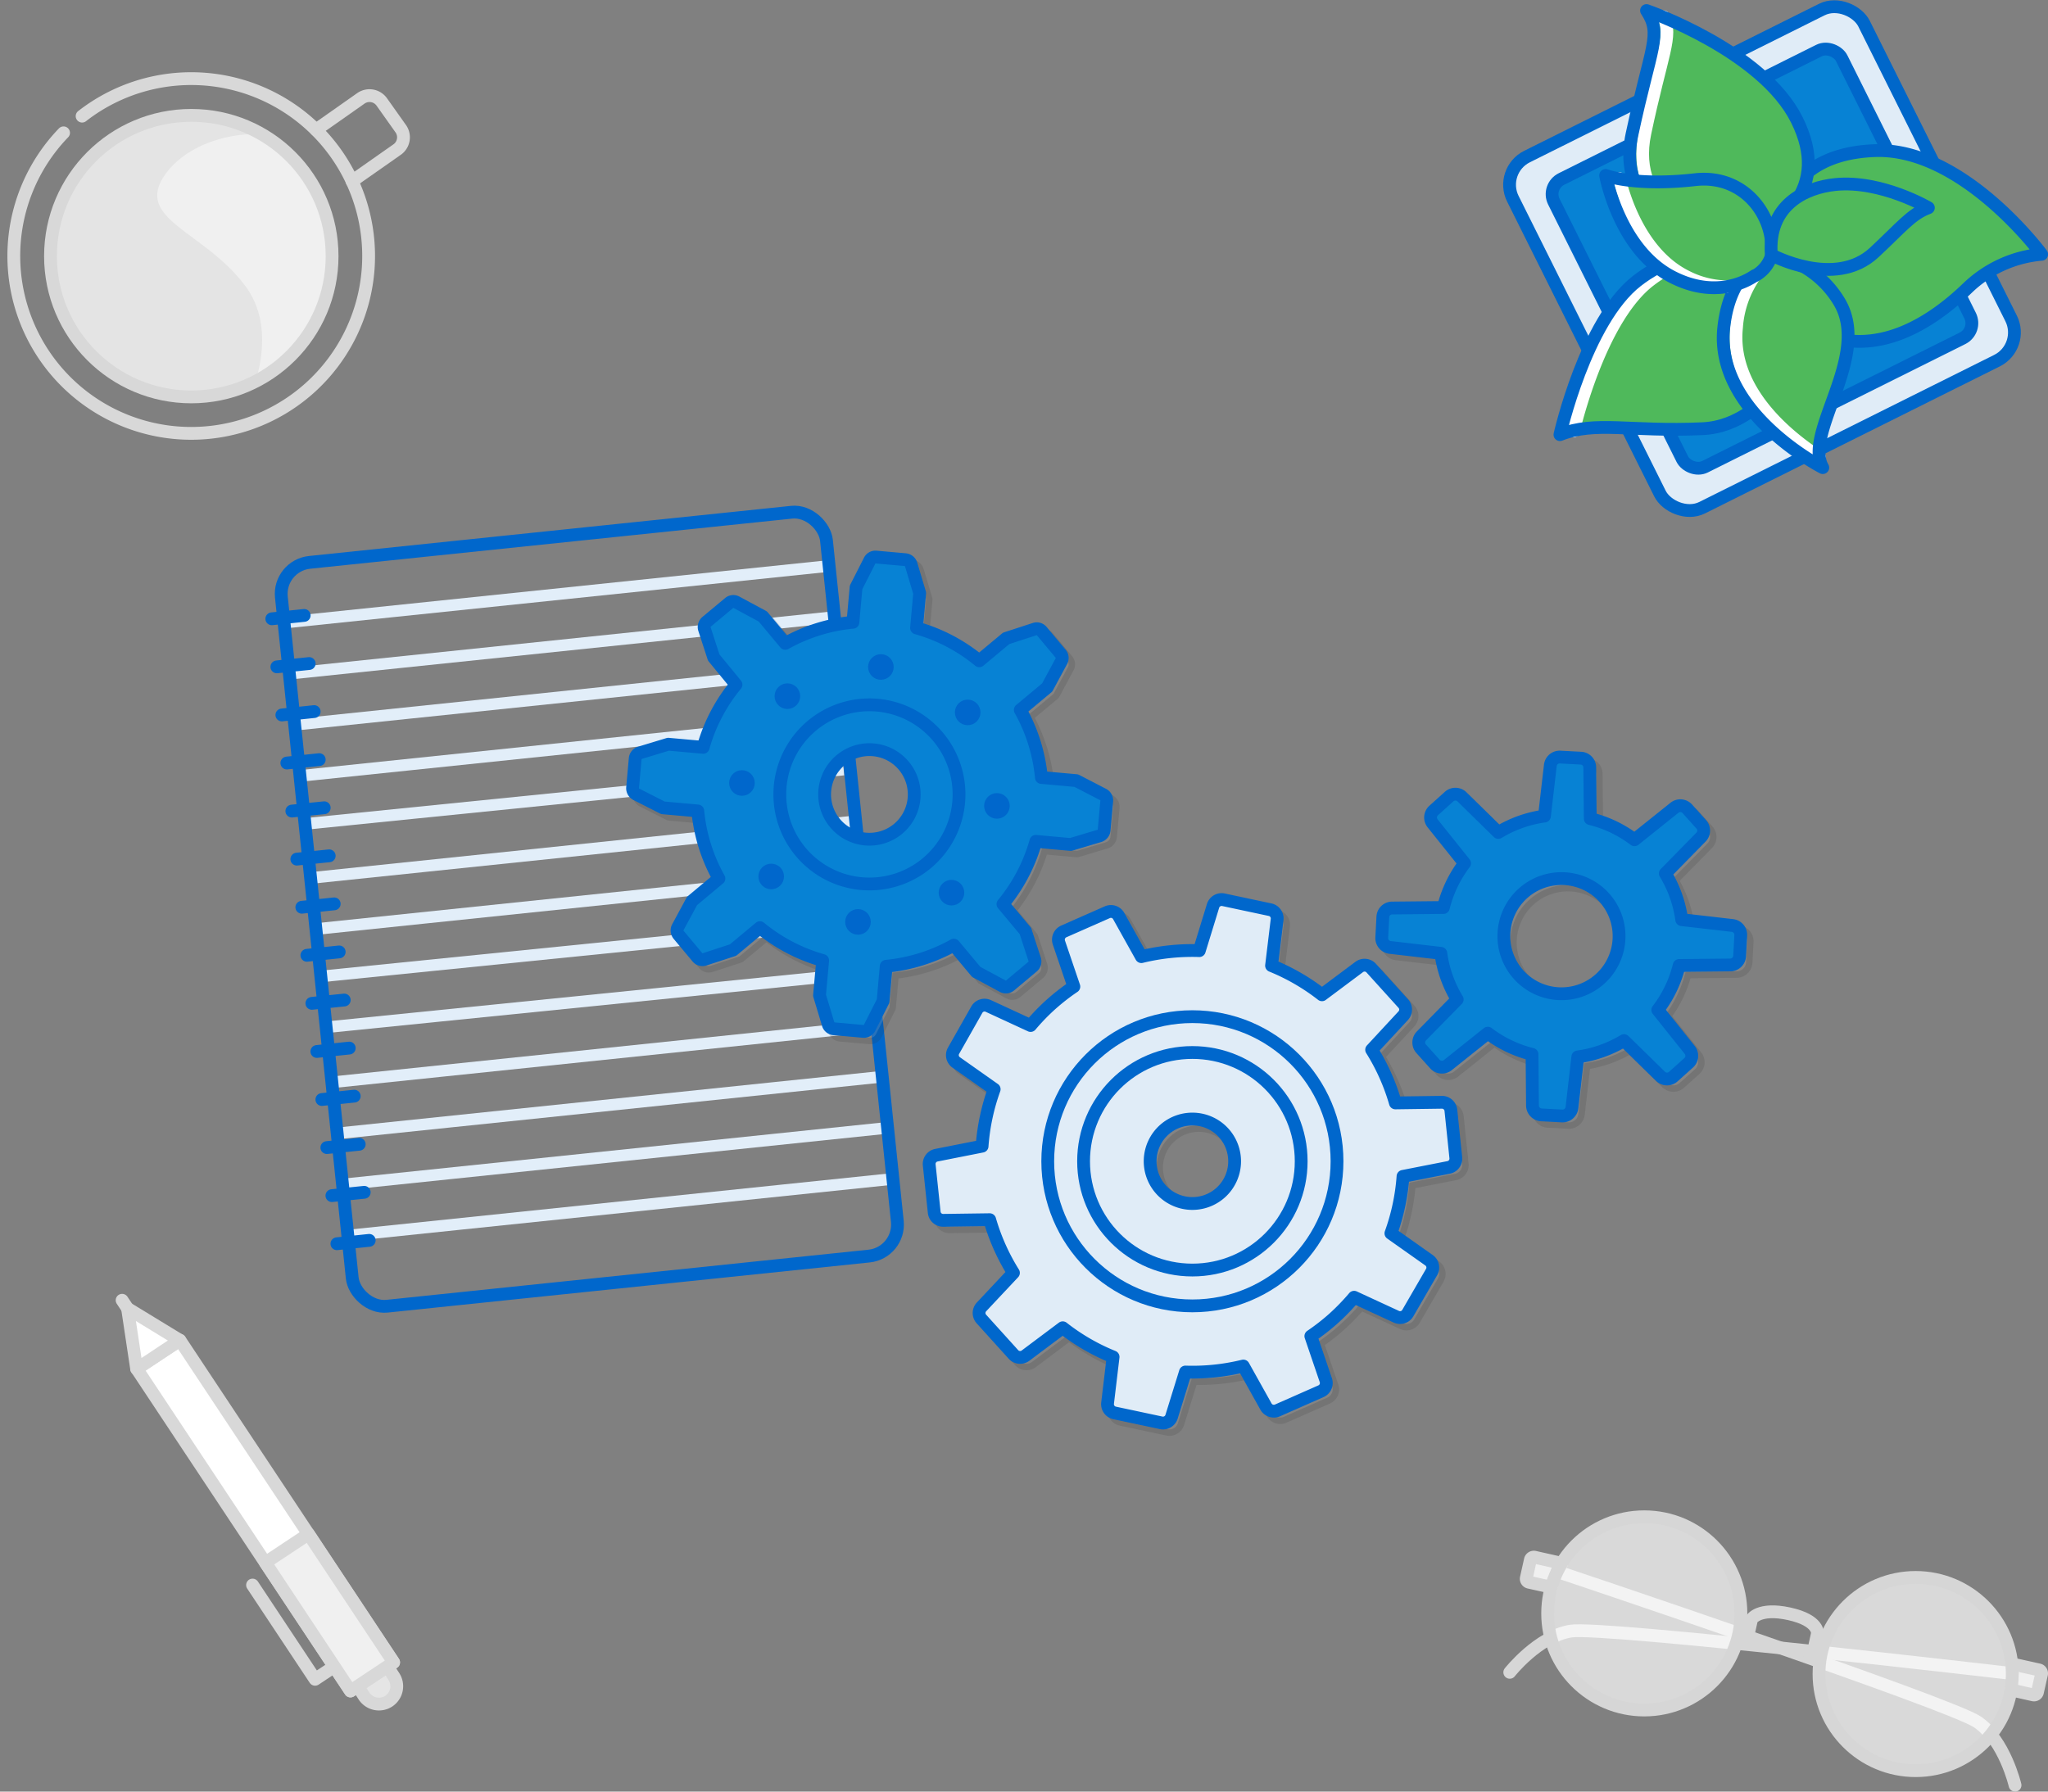 <svg id="Layer_1" data-name="Layer 1" xmlns="http://www.w3.org/2000/svg" viewBox="0 0 320 280"><rect x="0" y="0" width="320" height="280" fill="#808080" stroke="none"/><defs><style>.cls-1{fill:#e2eef9;}.cls-15,.cls-2,.cls-7,.cls-8,.cls-9{fill:none;}.cls-13,.cls-2{stroke:#0067cc;}.cls-12,.cls-13,.cls-14,.cls-15,.cls-17,.cls-18,.cls-19,.cls-2,.cls-3,.cls-4,.cls-5,.cls-7,.cls-8,.cls-9{stroke-linecap:round;stroke-linejoin:round;stroke-width:2px;}.cls-13,.cls-3{fill:#e0ecf7;}.cls-3,.cls-4,.cls-5,.cls-8{stroke:#0067ca;}.cls-4{fill:#0782d4;}.cls-5,.cls-6{fill:#4fb95b;}.cls-7{stroke:#fff;}.cls-17,.cls-18,.cls-19,.cls-9{stroke:#d8d8d8;}.cls-10{fill:#e4e4e4;}.cls-11,.cls-14,.cls-19{fill:#f0f0f0;}.cls-12,.cls-16,.cls-18{fill:#fff;}.cls-12{stroke:#333;opacity:0.15;}.cls-14,.cls-15{stroke:#d6d6d6;}.cls-16{opacity:0.7;}.cls-17{fill:#e5e5e5;}</style></defs><title>vv</title><rect class="cls-1" x="44.15" y="91.97" width="85.63" height="1.82" transform="translate(-9.15 9.5) rotate(-5.94)"/><rect class="cls-1" x="44.98" y="99.95" width="85.63" height="1.82" transform="translate(-9.97 9.63) rotate(-5.94)"/><rect class="cls-1" x="45.81" y="107.93" width="85.63" height="1.82" transform="translate(-10.79 9.76) rotate(-5.94)"/><rect class="cls-1" x="46.64" y="115.92" width="85.63" height="1.82" transform="translate(-11.61 9.89) rotate(-5.94)"/><rect class="cls-1" x="47.47" y="123.9" width="85.63" height="1.82" transform="matrix(0.99, -0.1, 0.1, 0.99, -12.43, 10.02)"/><rect class="cls-1" x="48.3" y="131.88" width="85.63" height="1.82" transform="translate(-13.25 10.14) rotate(-5.94)"/><rect class="cls-1" x="49.13" y="139.86" width="85.63" height="1.82" transform="translate(-14.08 10.27) rotate(-5.94)"/><rect class="cls-1" x="49.96" y="147.85" width="85.63" height="1.82" transform="matrix(0.99, -0.1, 0.1, 0.99, -14.9, 10.4)"/><rect class="cls-1" x="50.8" y="155.83" width="85.63" height="1.82" transform="matrix(0.99, -0.1, 0.1, 0.99, -15.72, 10.53)"/><rect class="cls-1" x="51.63" y="163.81" width="85.63" height="1.82" transform="translate(-16.54 10.66) rotate(-5.94)"/><rect class="cls-1" x="52.46" y="171.79" width="85.63" height="1.82" transform="translate(-17.36 10.79) rotate(-5.94)"/><rect class="cls-1" x="53.29" y="179.78" width="85.63" height="1.82" transform="translate(-18.19 10.92) rotate(-5.94)"/><rect class="cls-1" x="54.12" y="187.76" width="85.63" height="1.82" transform="translate(-19.01 11.05) rotate(-5.94)"/><line class="cls-2" x1="42.47" y1="96.71" x2="47.53" y2="96.18"/><line class="cls-2" x1="43.26" y1="104.22" x2="48.31" y2="103.7"/><line class="cls-2" x1="44.04" y1="111.74" x2="49.09" y2="111.21"/><line class="cls-2" x1="44.82" y1="119.25" x2="49.88" y2="118.72"/><line class="cls-2" x1="45.6" y1="126.76" x2="50.66" y2="126.24"/><line class="cls-2" x1="46.38" y1="134.27" x2="51.44" y2="133.75"/><line class="cls-2" x1="47.16" y1="141.79" x2="52.22" y2="141.26"/><line class="cls-2" x1="47.95" y1="149.3" x2="53" y2="148.77"/><line class="cls-2" x1="48.73" y1="156.81" x2="53.79" y2="156.29"/><line class="cls-2" x1="49.51" y1="164.33" x2="54.57" y2="163.8"/><line class="cls-2" x1="50.29" y1="171.84" x2="55.35" y2="171.31"/><line class="cls-2" x1="51.07" y1="179.35" x2="56.13" y2="178.83"/><line class="cls-2" x1="51.86" y1="186.86" x2="56.91" y2="186.34"/><line class="cls-2" x1="52.64" y1="194.38" x2="57.69" y2="193.85"/><rect class="cls-2" x="49.27" y="83.66" width="85.63" height="116.88" rx="4.95" ry="4.95" transform="translate(-14.21 10.29) rotate(-5.94)"/><rect class="cls-3" x="244.66" y="9.78" width="61.32" height="61.32" rx="4.92" ry="4.92" transform="translate(10.89 127.12) rotate(-26.51)"/><rect class="cls-4" x="250.19" y="15.32" width="50.25" height="50.25" rx="2.65" ry="2.65" transform="translate(10.89 127.12) rotate(-26.51)"/><path class="cls-5" d="M277.44,41.15s-2.53-17,15.57-17.61c13.73-.45,26,16.2,26,16.2A19.1,19.1,0,0,0,307.44,45c-5.87,5.66-14,10.61-22.6,7.27S277.44,41.15,277.44,41.15Z"/><path class="cls-6" d="M271.71,37.86C268.82,39,252,35,255,21s4.74-15.56,2.27-19.35c0,0,18.12,6.25,23.5,17.11S278.21,35.28,271.71,37.86Z"/><path class="cls-7" d="M271.66,37.88c-5.32-.39-17.19-5.05-14.65-17.06,2.65-12.57,4.35-15.1,2.92-18.19"/><path class="cls-6" d="M283,51.3S277.38,66.49,266,67s-16.67-1.26-22.26.93c0,0,4-17.76,12-24S274.66,37.51,283,51.3Z"/><path class="cls-7" d="M245.86,67.34c.7-2.91,4.63-17.88,11.85-23.47a23.22,23.22,0,0,1,2.14-1.47"/><path class="cls-8" d="M271.71,37.86C268.82,39,252,35,255,21s4.74-15.56,2.27-19.35c0,0,18.12,6.25,23.5,17.11S278.21,35.28,271.71,37.86Z"/><path class="cls-8" d="M283,51.3S277.38,66.49,266,67s-16.67-1.26-22.26.93c0,0,4-17.76,12-24S274.66,37.51,283,51.3Z"/><path class="cls-6" d="M276.78,39.82a15.58,15.58,0,0,1,10.6,7.33c5.09,8.46-5.71,20.51-2.57,25.93,0,0-16.84-8.56-15.48-21.78C270.37,41.31,276.78,39.82,276.78,39.82Z"/><path class="cls-7" d="M284.27,71.45c-4.65-3-14-10.32-12.94-20.29a16,16,0,0,1,2.83-8.06"/><path class="cls-8" d="M276.78,39.82a15.58,15.58,0,0,1,10.6,7.33c5.09,8.46-5.71,20.51-2.57,25.93,0,0-16.84-8.56-15.48-21.78C270.37,41.31,276.78,39.82,276.78,39.82Z"/><path class="cls-6" d="M276.78,39.82c-.2,2.41-6.67,7.77-15.21,3.6s-10.69-16-10.69-16,4.55,1.73,14,.66C272.44,27.2,277.29,33.61,276.78,39.82Z"/><path class="cls-7" d="M269.62,44.82a14.28,14.28,0,0,1-6.05-1.54c-7.32-3.57-9.95-12.8-10.55-15.36"/><path class="cls-8" d="M274.19,43.07c-2.69,1.82-7.25,3-12.62.35-8.54-4.16-10.69-16-10.69-16s4.55,1.73,14,.66c7.6-.86,12.45,5.55,11.94,11.76a5.41,5.41,0,0,1-2.59,3.25"/><path class="cls-5" d="M276.77,39.82s9.92,5.38,16.07-.35c4.24-3.94,5.77-6,8.47-7,0,0-7.33-4.33-14.49-3.64C282,29.31,276.17,32.1,276.77,39.82Z"/><path class="cls-9" d="M49.39,20.29l7-4.92a2.35,2.35,0,0,1,3.26.56l3,4.23A2.34,2.34,0,0,1,62,23.41l-7,4.91"/><path class="cls-9" d="M9.93,20.76a27.72,27.72,0,1,0,2.9-2.61"/><circle class="cls-10" cx="29.89" cy="40.03" r="22"/><path class="cls-11" d="M47.88,27.36a21.94,21.94,0,0,0-7-6.41c-6.47-.19-12.16,2.36-14.94,6.14-5.29,7.2,6,8.93,12.43,17.66,3.46,4.69,2.86,10.5,1.57,14.87a22,22,0,0,0,8-32.26Z"/><circle class="cls-9" cx="29.89" cy="40.03" r="22"/><path class="cls-12" d="M224.26,197.94l-5.93-4.19a33.19,33.19,0,0,0,1.89-8.9l7.13-1.4a1.4,1.4,0,0,0,1.12-1.52l-.77-7.41a1.4,1.4,0,0,0-1.41-1.25l-7.26.1a32.8,32.8,0,0,0-3.71-8.31l4.94-5.33a1.4,1.4,0,0,0,0-1.89l-5-5.53a1.4,1.4,0,0,0-1.88-.19l-5.82,4.35a33,33,0,0,0-7.88-4.56l.87-7.21a1.4,1.4,0,0,0-1.1-1.53l-7.28-1.55a1.4,1.4,0,0,0-1.63.95l-2.15,7a33.33,33.33,0,0,0-9.05.94l-3.54-6.34a1.39,1.39,0,0,0-1.79-.6l-6.8,3a1.41,1.41,0,0,0-.76,1.73l2.34,6.89a33.71,33.71,0,0,0-3.59,2.8,32.63,32.63,0,0,0-3.17,3.28l-6.6-3.05a1.39,1.39,0,0,0-1.8.57L150,165.2a1.39,1.39,0,0,0,.4,1.84l5.94,4.19a33.35,33.35,0,0,0-1.89,8.9l-7.13,1.41a1.4,1.4,0,0,0-1.13,1.52l.78,7.4a1.4,1.4,0,0,0,1.41,1.26l7.26-.1a33,33,0,0,0,3.71,8.31l-5,5.33a1.4,1.4,0,0,0,0,1.89l5,5.53a1.4,1.4,0,0,0,1.88.19l5.82-4.36a32.45,32.45,0,0,0,7.87,4.56l-.86,7.21a1.4,1.4,0,0,0,1.1,1.54l7.28,1.55a1.4,1.4,0,0,0,1.63-1l2.15-6.94a33.33,33.33,0,0,0,9.05-.94l3.54,6.34a1.41,1.41,0,0,0,1.79.6l6.8-3a1.4,1.4,0,0,0,.76-1.73l-2.34-6.88a33.71,33.71,0,0,0,3.59-2.8,34.9,34.9,0,0,0,3.17-3.28l6.6,3.05a1.39,1.39,0,0,0,1.79-.57l3.73-6.44A1.4,1.4,0,0,0,224.26,197.94ZM191.72,187.4a6.6,6.6,0,1,1,.5-9.32A6.6,6.6,0,0,1,191.72,187.4Z"/><path class="cls-13" d="M223.26,196.94l-5.93-4.19a33.19,33.19,0,0,0,1.89-8.9l7.13-1.4a1.4,1.4,0,0,0,1.12-1.52l-.77-7.41a1.4,1.4,0,0,0-1.41-1.25l-7.26.1a32.8,32.8,0,0,0-3.71-8.31l4.94-5.33a1.4,1.4,0,0,0,0-1.89l-5-5.53a1.4,1.4,0,0,0-1.88-.19l-5.82,4.35a33,33,0,0,0-7.88-4.56l.87-7.21a1.4,1.4,0,0,0-1.1-1.53l-7.28-1.55a1.4,1.4,0,0,0-1.63.95l-2.15,7a33.33,33.33,0,0,0-9.05.94l-3.54-6.34a1.39,1.39,0,0,0-1.79-.6l-6.8,3a1.41,1.41,0,0,0-.76,1.73l2.34,6.89a33.71,33.71,0,0,0-3.59,2.8,32.63,32.63,0,0,0-3.17,3.28l-6.6-3.05a1.39,1.39,0,0,0-1.8.57L149,164.2a1.39,1.39,0,0,0,.4,1.84l5.94,4.19a33.35,33.35,0,0,0-1.89,8.9l-7.13,1.41a1.4,1.4,0,0,0-1.13,1.52l.78,7.4a1.4,1.4,0,0,0,1.41,1.26l7.26-.1a33,33,0,0,0,3.71,8.31l-5,5.33a1.4,1.4,0,0,0,0,1.89l5,5.53a1.4,1.4,0,0,0,1.88.19l5.82-4.36a32.45,32.45,0,0,0,7.87,4.56l-.86,7.21a1.4,1.4,0,0,0,1.1,1.54l7.28,1.55a1.4,1.4,0,0,0,1.63-1l2.15-6.94a33.33,33.33,0,0,0,9.05-.94l3.54,6.34a1.41,1.41,0,0,0,1.79.6l6.8-3a1.4,1.4,0,0,0,.76-1.73l-2.34-6.88a33.71,33.71,0,0,0,3.59-2.8,34.9,34.9,0,0,0,3.17-3.28l6.6,3.05a1.39,1.39,0,0,0,1.79-.57l3.73-6.44A1.4,1.4,0,0,0,223.26,196.94ZM190.72,186.4a6.6,6.6,0,1,1,.5-9.32A6.6,6.6,0,0,1,190.72,186.4Z"/><circle class="cls-2" cx="186.31" cy="181.49" r="22.6"/><circle class="cls-2" cx="186.31" cy="181.49" r="17"/><path class="cls-12" d="M263.37,151.89l8-.08a1.48,1.48,0,0,0,1.45-1.4l.17-3.22a1.47,1.47,0,0,0-1.3-1.55l-7.92-.91a18.86,18.86,0,0,0-2.56-7.22l5.59-5.7a1.45,1.45,0,0,0,0-2l-2.16-2.41a1.47,1.47,0,0,0-2-.16l-6.25,5a18.84,18.84,0,0,0-6.91-3.3l-.08-8a1.46,1.46,0,0,0-1.39-1.45l-3.23-.17a1.47,1.47,0,0,0-1.54,1.3l-.92,7.92a18.81,18.81,0,0,0-7.21,2.56l-5.7-5.59a1.47,1.47,0,0,0-2,0l-2.4,2.16a1.47,1.47,0,0,0-.17,2l5,6.25a19,19,0,0,0-3.31,6.91l-8,.08a1.46,1.46,0,0,0-1.46,1.39l-.17,3.23a1.47,1.47,0,0,0,1.31,1.54l7.92.92a18.81,18.81,0,0,0,2.56,7.21l-5.59,5.7a1.47,1.47,0,0,0-.05,2l2.16,2.4a1.47,1.47,0,0,0,2,.17l6.26-5a18.94,18.94,0,0,0,6.91,3.31l.07,8a1.48,1.48,0,0,0,1.4,1.46l3.22.17a1.48,1.48,0,0,0,1.55-1.3l.91-7.93a19,19,0,0,0,7.22-2.55l5.7,5.58a1.46,1.46,0,0,0,2,.05l2.41-2.16a1.48,1.48,0,0,0,.17-2l-5-6.26A18.72,18.72,0,0,0,263.37,151.89ZM251,154a9,9,0,1,1,.67-12.71A9,9,0,0,1,251,154Z"/><path class="cls-4" d="M262.37,150.89l8-.08a1.48,1.48,0,0,0,1.45-1.4l.17-3.22a1.47,1.47,0,0,0-1.3-1.55l-7.92-.91a18.86,18.86,0,0,0-2.56-7.22l5.59-5.7a1.45,1.45,0,0,0,0-2l-2.16-2.41a1.47,1.47,0,0,0-2-.16l-6.25,5a18.84,18.84,0,0,0-6.91-3.3l-.08-8a1.46,1.46,0,0,0-1.39-1.45l-3.23-.17a1.47,1.47,0,0,0-1.54,1.3l-.92,7.92a18.81,18.81,0,0,0-7.21,2.56l-5.7-5.59a1.47,1.47,0,0,0-2,0l-2.4,2.16a1.47,1.47,0,0,0-.17,2l5,6.25a19,19,0,0,0-3.31,6.91l-8,.08a1.46,1.46,0,0,0-1.46,1.39l-.17,3.23a1.47,1.47,0,0,0,1.31,1.54l7.92.92a18.81,18.81,0,0,0,2.56,7.21l-5.59,5.7a1.47,1.47,0,0,0-.05,2l2.16,2.4a1.47,1.47,0,0,0,2,.17l6.26-5a18.94,18.94,0,0,0,6.91,3.31l.07,8a1.48,1.48,0,0,0,1.4,1.46l3.22.17a1.48,1.48,0,0,0,1.55-1.3l.91-7.93a19,19,0,0,0,7.22-2.55l5.7,5.58a1.46,1.46,0,0,0,2,.05l2.41-2.16a1.48,1.48,0,0,0,.17-2l-5-6.26A18.72,18.72,0,0,0,262.37,150.89ZM250,153a9,9,0,1,1,.67-12.71A9,9,0,0,1,250,153Z"/><path class="cls-12" d="M173.34,125.16,169.17,123l-5.45-.49a26.82,26.82,0,0,0-3.3-10.56l4.2-3.5,2.22-4.12a1,1,0,0,0-.12-1.17l-2.94-3.52a1,1,0,0,0-1.12-.32l-4.45,1.45-4.2,3.5a26.75,26.75,0,0,0-9.8-5.13l.49-5.45-1.34-4.48a1.06,1.06,0,0,0-.91-.74l-4.57-.41a1,1,0,0,0-1,.57l-2.12,4.17-.49,5.45a26.81,26.81,0,0,0-10.57,3.3l-3.5-4.2-4.12-2.22a1,1,0,0,0-1.16.12l-3.52,2.93a1.06,1.06,0,0,0-.33,1.13l1.45,4.45L116,108a26.75,26.75,0,0,0-5.13,9.8l-5.45-.49L101,118.65a1.05,1.05,0,0,0-.75.91l-.41,4.57a1.06,1.06,0,0,0,.57,1l4.17,2.12,5.45.49a26.77,26.77,0,0,0,3.3,10.56l-4.2,3.51-2.22,4.11a1.06,1.06,0,0,0,.12,1.17l2.94,3.52a1,1,0,0,0,1.13.32l4.44-1.45,4.2-3.5a26.91,26.91,0,0,0,9.8,5.13l-.49,5.45,1.35,4.48a1,1,0,0,0,.9.74l4.57.41a1,1,0,0,0,1-.56l2.11-4.17.49-5.45a26.81,26.81,0,0,0,10.57-3.3l3.5,4.19,4.12,2.22a1,1,0,0,0,1.17-.11l3.51-2.94a1.06,1.06,0,0,0,.33-1.13l-1.45-4.44-3.51-4.2a26.89,26.89,0,0,0,5.14-9.81l5.44.49,4.49-1.34a1.05,1.05,0,0,0,.74-.91l.41-4.56A1.05,1.05,0,0,0,173.34,125.16Zm-37.56,12a12,12,0,1,1,13-10.88A12,12,0,0,1,135.78,137.11Z"/><path class="cls-4" d="M172.34,124.16,168.17,122l-5.45-.49a26.82,26.82,0,0,0-3.3-10.56l4.2-3.5,2.22-4.12a1,1,0,0,0-.12-1.17l-2.94-3.52a1,1,0,0,0-1.12-.32l-4.45,1.45-4.2,3.5a26.75,26.75,0,0,0-9.8-5.13l.49-5.45-1.34-4.48a1.06,1.06,0,0,0-.91-.74l-4.57-.41a1,1,0,0,0-1,.57l-2.12,4.17-.49,5.45a26.81,26.81,0,0,0-10.57,3.3l-3.5-4.2-4.12-2.22a1,1,0,0,0-1.16.12l-3.52,2.93a1.06,1.06,0,0,0-.33,1.13l1.45,4.45L115,107a26.75,26.75,0,0,0-5.13,9.8l-5.45-.49L100,117.65a1.05,1.05,0,0,0-.75.91l-.41,4.57a1.06,1.06,0,0,0,.57,1l4.17,2.12,5.45.49a26.77,26.77,0,0,0,3.3,10.56l-4.2,3.51-2.22,4.11a1.06,1.06,0,0,0,.12,1.17l2.94,3.52a1,1,0,0,0,1.13.32l4.44-1.45,4.2-3.5a26.91,26.91,0,0,0,9.8,5.13l-.49,5.45,1.35,4.48a1,1,0,0,0,.9.74l4.57.41a1,1,0,0,0,1-.56l2.11-4.17.49-5.45a26.81,26.81,0,0,0,10.57-3.3l3.5,4.19,4.12,2.22a1,1,0,0,0,1.17-.11l3.51-2.94a1.06,1.06,0,0,0,.33-1.13l-1.45-4.44-3.51-4.2a26.89,26.89,0,0,0,5.14-9.81l5.44.49,4.49-1.34a1.05,1.05,0,0,0,.74-.91l.41-4.56A1.05,1.05,0,0,0,172.34,124.16Zm-37.56,12a12,12,0,1,1,13-10.88A12,12,0,0,1,134.78,136.11Z"/><path class="cls-4" d="M137.1,110.21a14,14,0,1,0,12.69,15.2A14,14,0,0,0,137.1,110.21Zm-1.88,20.92a7,7,0,1,1,7.6-6.35A7,7,0,0,1,135.22,131.13Z"/><circle class="cls-13" cx="137.64" cy="104.24" r="1"/><circle class="cls-13" cx="123.03" cy="108.8" r="1"/><circle class="cls-13" cx="115.93" cy="122.37" r="1"/><circle class="cls-13" cx="120.5" cy="136.98" r="1"/><circle class="cls-13" cx="134.06" cy="144.08" r="1"/><circle class="cls-13" cx="148.67" cy="139.51" r="1"/><circle class="cls-13" cx="155.77" cy="125.95" r="1"/><circle class="cls-13" cx="151.2" cy="111.34" r="1"/><path class="cls-14" d="M242.36,248.05l-3.46-.77a.55.55,0,0,1-.41-.66l.63-2.83a.56.56,0,0,1,.66-.42l4.23.95"/><path class="cls-14" d="M314.24,264.11l3.46.78a.55.55,0,0,0,.65-.42l.64-2.83a.56.56,0,0,0-.42-.66l-4.23-.94"/><path class="cls-15" d="M243.31,245.61s61.42,20.6,65.67,23.51,5.87,9.88,5.87,9.88"/><path class="cls-15" d="M314.42,261.55s-63.91-7.45-69-6.63-9.52,6.44-9.52,6.44"/><path class="cls-15" d="M273.16,255.41l.52-2.34s1.1-1.9,5.86-.86,4.43,3.11,4.43,3.11l-.51,2.34"/><circle class="cls-16" cx="256.92" cy="252.15" r="15.1"/><circle class="cls-15" cx="256.92" cy="252.15" r="15.1"/><circle class="cls-16" cx="299.32" cy="261.63" r="15.1"/><circle class="cls-15" cx="299.32" cy="261.63" r="15.1"/><path class="cls-17" d="M60.53,260.46l1,1.54a2.79,2.79,0,0,1-.78,3.86h0a2.79,2.79,0,0,1-3.86-.78l-1-1.55"/><polyline class="cls-9" points="52.23 260.46 49.23 262.45 39.46 247.72"/><rect class="cls-18" x="37.38" y="206.67" width="8.09" height="60.42" transform="translate(206.87 411.39) rotate(146.45)"/><rect class="cls-19" x="47.43" y="239.99" width="8.09" height="24.07" transform="translate(233.67 433.6) rotate(146.45)"/><polygon class="cls-18" points="21.35 213.94 19.93 204.49 28.09 209.47 21.35 213.94"/><line class="cls-9" x1="19.93" y1="204.49" x2="19.08" y2="203.21"/></svg>